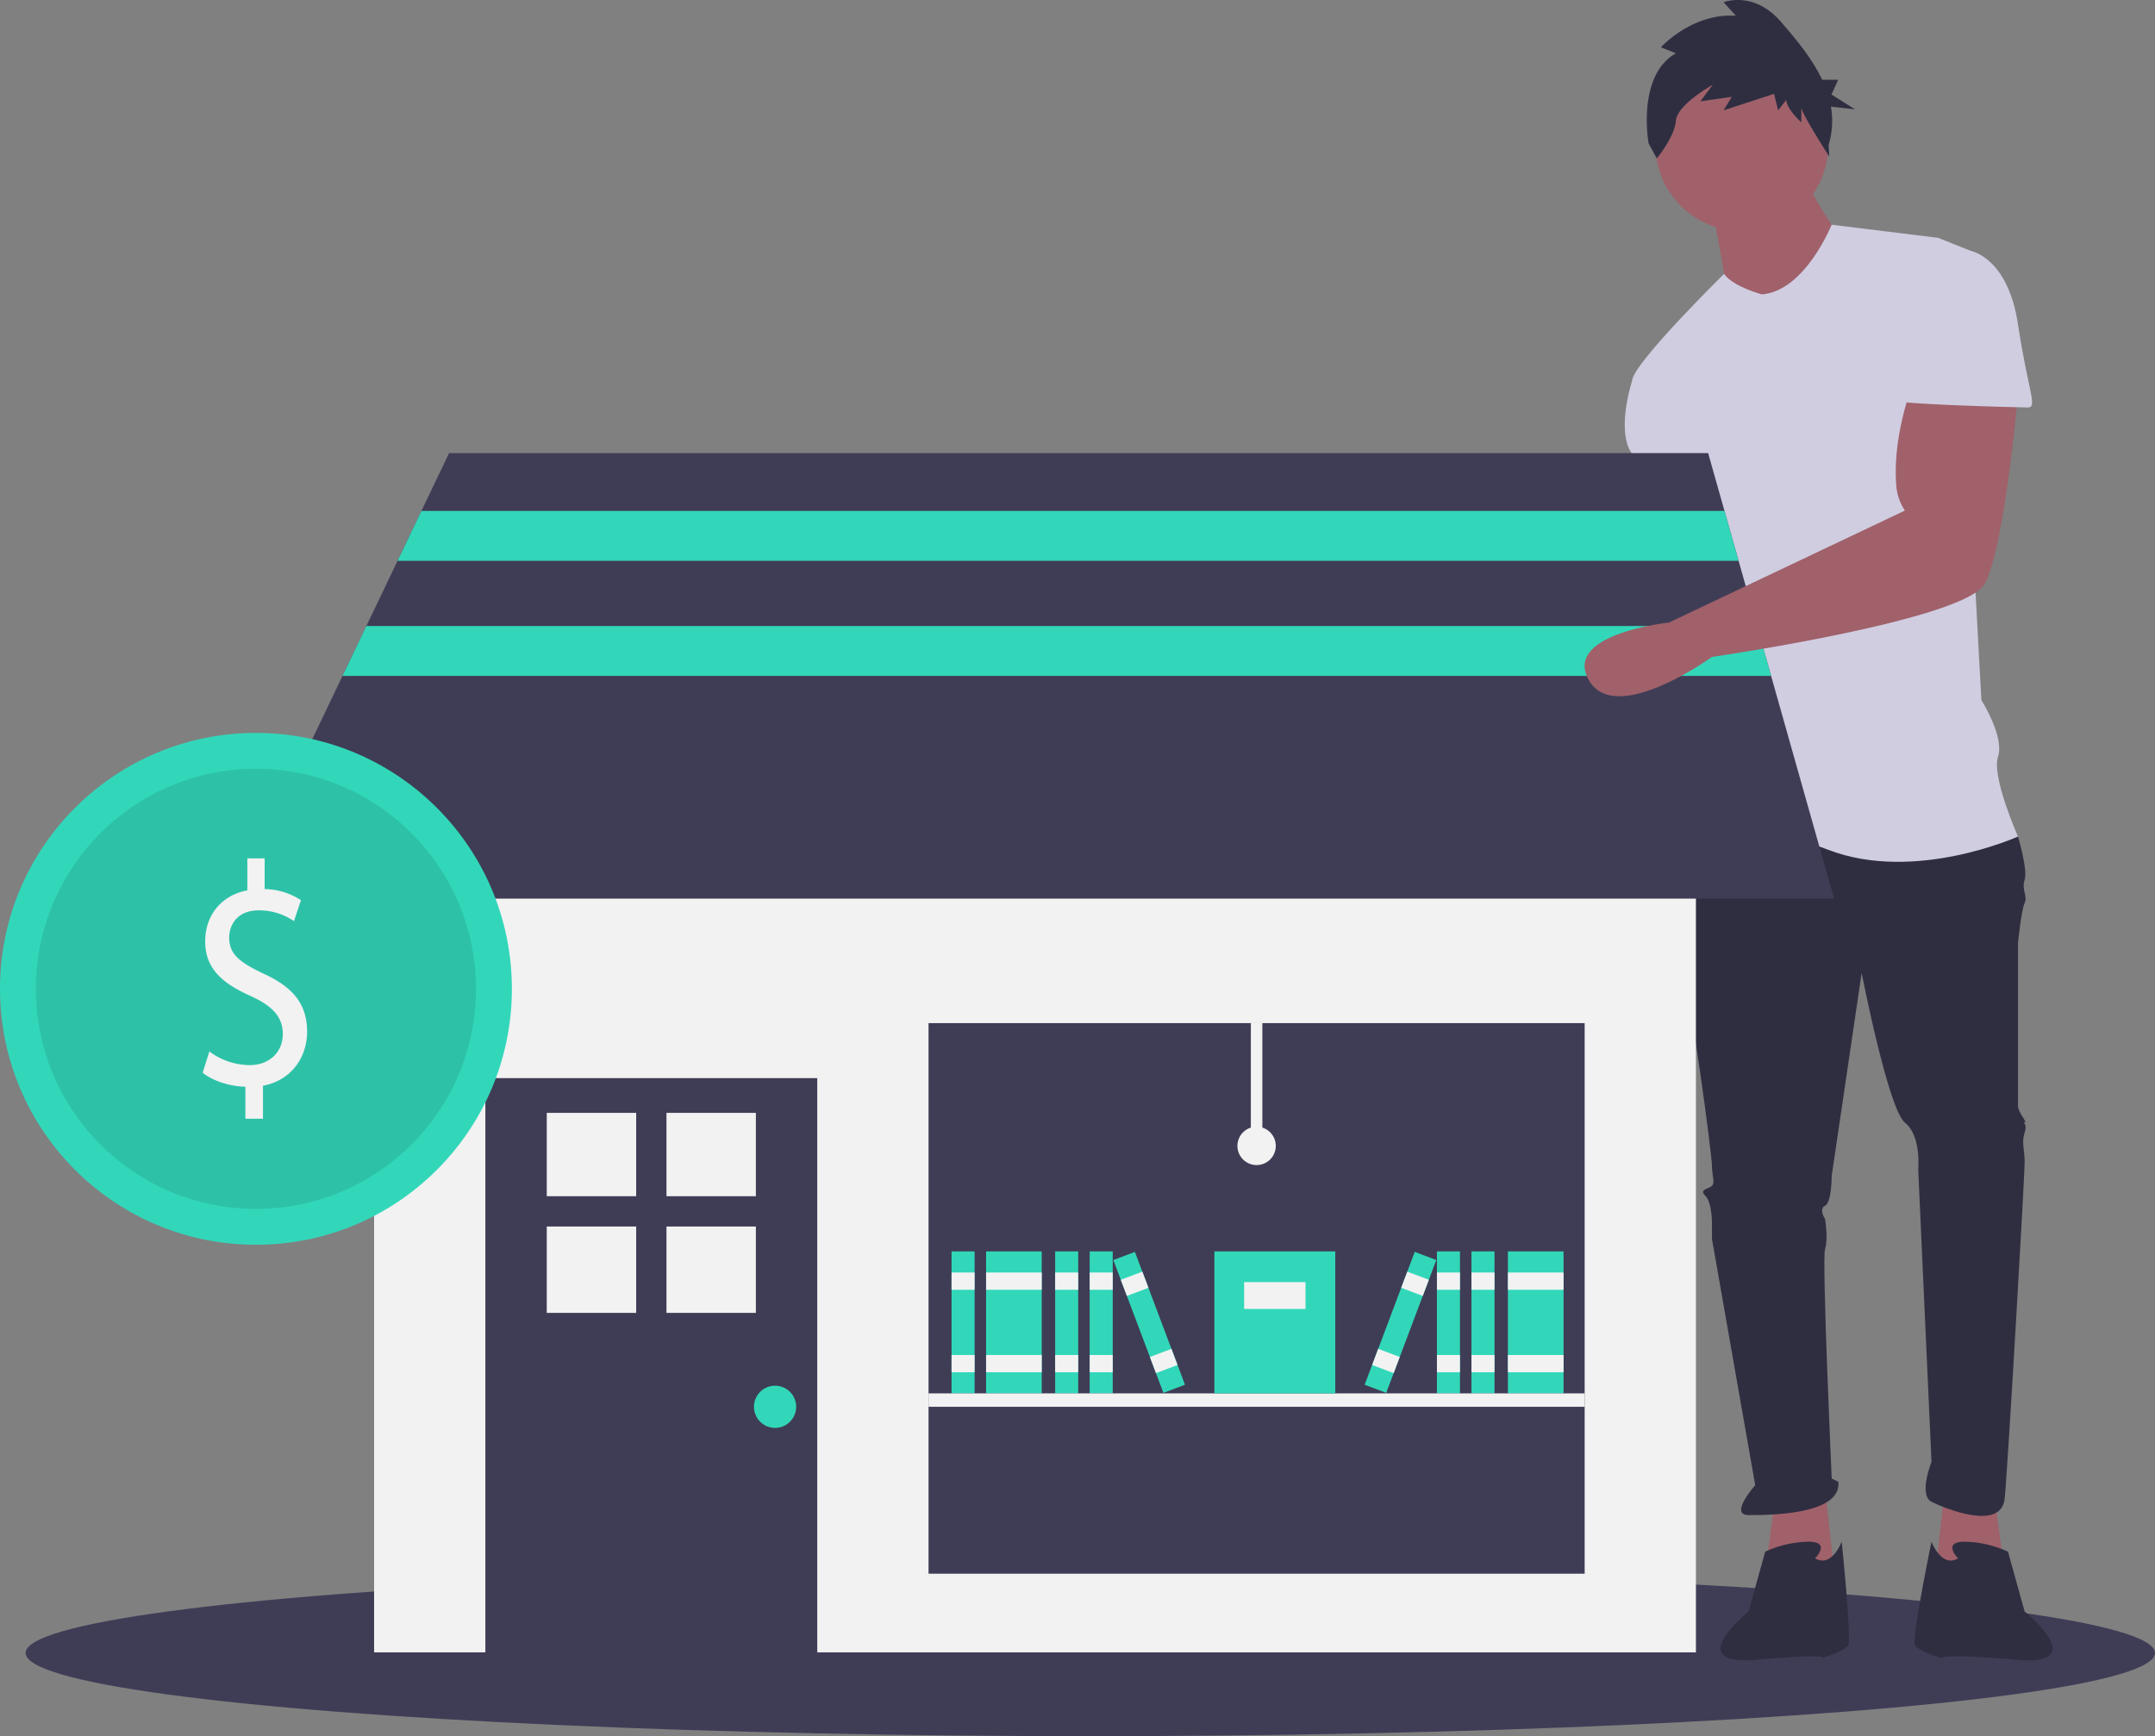 <?xml version="1.0" encoding="UTF-8"?> <svg xmlns="http://www.w3.org/2000/svg" id="b582dbfc-ed60-4217-aa06-1e10ec960023" data-name="Layer 1" width="842" height="678.376" viewBox="0 0 842 678.376"><rect x="0" y="0" width="842" height="678.376" fill="#808080" stroke="none"/><title>business_shop</title><ellipse cx="426" cy="645.876" rx="416" ry="32.5" fill="#3f3d56"></ellipse><polygon points="779.369 585.5 783.268 614.093 755.975 616.692 759.874 581.601 779.369 585.5" fill="#a0616a"></polygon><path d="M829.702,303.812s2.599,35.091,2.599,36.391S814.106,431.18,814.106,431.18s-25.993,49.387,0,48.088,18.195-46.788,18.195-46.788l27.293-75.381-11.697-53.286Z" transform="translate(-179 -110.812)" fill="#a0616a"></path><polygon points="693.591 585.5 689.692 614.093 716.985 616.692 713.086 581.601 693.591 585.5" fill="#a0616a"></polygon><path d="M842.698,428.581l-6.498,9.098s-3.899,38.99,0,51.987,11.697,72.781,11.697,76.68,1.3,6.498,0,7.798-5.199,1.3-2.599,3.899,2.599,10.397,2.599,10.397V594.938l16.896,96.175s-10.397,11.697-2.599,11.697,36.391,0,35.091-12.997l-2.599-1.3s-3.899-85.778-2.599-89.677,0-11.697,0-11.697-2.599-3.899,0-5.199,2.599-11.697,2.599-11.697l11.697-79.28s10.397,53.286,16.896,58.485,5.199,18.195,5.199,18.195l5.199,114.371s-5.199,12.997,0,15.596,27.293,11.697,28.593-1.3,7.798-126.068,7.798-131.266-1.3-7.798,0-11.697-1.3-3.899,0-3.899-2.599-3.899-2.599-6.498V479.268s1.3-12.997,2.599-15.596-1.3-5.199,0-9.098-2.599-16.896-2.599-16.896l-58.485-15.596Z" transform="translate(-179 -110.812)" fill="#2f2e41"></path><path d="M888.187,719.706s6.498-6.498-2.599-6.498a42.303,42.303,0,0,0-16.896,3.899l-6.498,23.394S835.55,761.945,865.442,759.346s25.344-.65,25.344-.65,9.098-2.599,10.397-5.199-2.599-40.29-2.599-40.29S894.685,723.605,888.187,719.706Z" transform="translate(-179 -110.812)" fill="#2f2e41"></path><path d="M944.072,719.706s-6.498-6.498,2.599-6.498a42.303,42.303,0,0,1,16.896,3.899l6.498,23.394s26.643,21.445-3.249,18.845-29.243-.65-29.243-.65-9.098-2.599-10.397-5.199,6.498-40.29,6.498-40.29S937.574,723.605,944.072,719.706Z" transform="translate(-179 -110.812)" fill="#2f2e41"></path><circle cx="680.594" cy="56.536" r="33.791" fill="#a0616a"></circle><path d="M847.897,192.041s5.199,25.993,5.199,29.892,22.094,15.596,22.094,15.596l24.694-31.192s-15.596-22.094-15.596-27.293Z" transform="translate(-179 -110.812)" fill="#a0616a"></path><path d="M867.392,225.832s-11.328-3.015-14.761-8.006c0,0-35.926,35.299-35.926,41.797l28.593,50.687s0,18.195,2.599,19.495,0,0,0,5.199-7.798,38.99-5.199,44.189,5.199,1.3,2.599,9.098-9.098,49.387-9.098,49.387,23.394-7.798,57.185,5.199,74.081-5.199,74.081-5.199-10.397-23.394-7.798-31.192-6.498-22.094-6.498-22.094l-6.498-119.569s9.098-53.286,2.599-55.886L936.274,203.738l-41.621-5.115S884.288,224.533,867.392,225.832Z" transform="translate(-179 -110.812)" fill="#d0cde1"></path><path d="M829.702,250.526l-12.997,9.098s-6.498,19.495,0,28.593,9.098,22.094,9.098,22.094l25.993-2.599Z" transform="translate(-179 -110.812)" fill="#d0cde1"></path><path d="M833.794,131.636l-5.862-2.347s12.256-13.493,29.308-12.32l-4.796-5.28s11.723-4.693,22.38,7.626c5.602,6.476,12.084,14.089,16.125,22.664h6.277l-2.62,5.769,9.17,5.769-9.412-1.036a31.921,31.921,0,0,1-.89,14.94l.252,4.56s-10.91-16.879-10.91-19.226v5.867s-5.862-5.28-5.862-8.8l-3.197,4.107-1.599-6.453-19.716,6.453,3.197-5.28-12.256,1.76,4.796-6.453s-13.854,7.627-14.387,14.08c-.533,6.453-7.46,14.666-7.46,14.666l-3.197-5.867S818.341,140.435,833.794,131.636Z" transform="translate(-179 -110.812)" fill="#2f2e41"></path><rect x="146.169" y="282.832" width="516.463" height="362.798" fill="#f2f2f2"></rect><rect x="189.645" y="421.256" width="129.678" height="226.374" fill="#3f3d56"></rect><rect x="213.632" y="434.837" width="34.932" height="32.563" fill="#f2f2f2"></rect><rect x="260.405" y="434.837" width="34.932" height="32.563" fill="#f2f2f2"></rect><rect x="213.632" y="479.241" width="34.932" height="33.748" fill="#f2f2f2"></rect><rect x="260.405" y="479.241" width="34.932" height="33.748" fill="#f2f2f2"></rect><circle cx="302.832" cy="549.684" r="8.245" fill="#32d7ba"></circle><rect x="362.799" y="399.767" width="256.357" height="215.13" fill="#3f3d56"></rect><polygon points="716.602 351.134 92.199 351.134 133.831 264.092 143.148 244.603 155.337 219.117 164.654 199.628 175.455 177.051 667.407 177.051 673.786 199.628 679.295 219.117 686.499 244.603 692.008 264.092 716.602 351.134" fill="#3f3d56"></polygon><rect x="371.794" y="488.967" width="8.995" height="55.469" fill="#32d7ba"></rect><rect x="371.794" y="497.213" width="8.995" height="6.746" fill="#f2f2f2"></rect><rect x="371.794" y="529.445" width="8.995" height="6.746" fill="#f2f2f2"></rect><rect x="385.286" y="488.967" width="21.738" height="55.469" fill="#32d7ba"></rect><rect x="385.286" y="497.213" width="21.738" height="6.746" fill="#f2f2f2"></rect><rect x="385.286" y="529.445" width="21.738" height="6.746" fill="#f2f2f2"></rect><rect x="412.271" y="488.967" width="8.995" height="55.469" fill="#32d7ba"></rect><rect x="412.271" y="497.213" width="8.995" height="6.746" fill="#f2f2f2"></rect><rect x="412.271" y="529.445" width="8.995" height="6.746" fill="#f2f2f2"></rect><rect x="425.764" y="488.967" width="8.995" height="55.469" fill="#32d7ba"></rect><rect x="425.764" y="497.213" width="8.995" height="6.746" fill="#f2f2f2"></rect><rect x="425.764" y="529.445" width="8.995" height="6.746" fill="#f2f2f2"></rect><rect x="623.503" y="599.779" width="8.995" height="55.469" transform="translate(-359.977 151.032) rotate(-20.654)" fill="#32d7ba"></rect><rect x="617.819" y="609.06" width="8.995" height="6.746" transform="translate(-355.023 148.058) rotate(-20.654)" fill="#f2f2f2"></rect><rect x="629.188" y="639.221" width="8.995" height="6.746" transform="translate(-364.93 154.007) rotate(-20.654)" fill="#f2f2f2"></rect><rect x="589.173" y="488.967" width="21.738" height="55.469" fill="#32d7ba"></rect><rect x="589.173" y="497.213" width="21.738" height="6.746" fill="#f2f2f2"></rect><rect x="589.173" y="529.445" width="21.738" height="6.746" fill="#f2f2f2"></rect><rect x="574.931" y="488.967" width="8.995" height="55.469" fill="#32d7ba"></rect><rect x="574.931" y="497.213" width="8.995" height="6.746" fill="#f2f2f2"></rect><rect x="574.931" y="529.445" width="8.995" height="6.746" fill="#f2f2f2"></rect><rect x="561.438" y="488.967" width="8.995" height="55.469" fill="#32d7ba"></rect><rect x="561.438" y="497.213" width="8.995" height="6.746" fill="#f2f2f2"></rect><rect x="561.438" y="529.445" width="8.995" height="6.746" fill="#f2f2f2"></rect><rect x="698.462" y="623.016" width="55.469" height="8.995" transform="translate(-296.133 974.883) rotate(-69.346)" fill="#32d7ba"></rect><rect x="728.508" y="607.936" width="6.746" height="8.995" transform="translate(-278.343 970.441) rotate(-69.346)" fill="#f2f2f2"></rect><rect x="717.138" y="638.096" width="6.746" height="8.995" transform="translate(-313.924 979.325) rotate(-69.346)" fill="#f2f2f2"></rect><rect x="362.799" y="544.437" width="256.357" height="5.247" fill="#f2f2f2"></rect><rect x="474.487" y="488.967" width="47.224" height="55.469" fill="#32d7ba"></rect><rect x="486.105" y="500.961" width="23.987" height="10.494" fill="#f2f2f2"></rect><rect x="488.729" y="399.767" width="4.497" height="47.973" fill="#f2f2f2"></rect><circle cx="490.977" cy="447.74" r="7.496" fill="#f2f2f2"></circle><polygon points="679.295 219.117 155.337 219.117 164.654 199.628 673.786 199.628 679.295 219.117" fill="#32d7ba"></polygon><polygon points="692.008 264.092 133.831 264.092 143.148 244.603 686.499 244.603 692.008 264.092" fill="#32d7ba"></polygon><path d="M925.877,262.223s-7.526,19.353-5.954,38.501a20.293,20.293,0,0,0,3.355,9.587h0L831.073,354.085s-41.662,4.313-31.264,22.509,48.088-9.098,48.088-9.098,98.775-14.296,106.573-28.593,12.997-74.081,12.997-74.081Z" transform="translate(-179 -110.812)" fill="#a0616a"></path><path d="M929.776,208.937h19.495s14.296,2.599,18.195,28.593,7.798,32.492,3.899,32.492-50.687-1.3-50.687-2.599S929.776,208.937,929.776,208.937Z" transform="translate(-179 -110.812)" fill="#d0cde1"></path><circle cx="100" cy="386.376" r="100" fill="#32d7ba"></circle><circle cx="100" cy="386.376" r="86" opacity="0.1"></circle><path d="M274.879,547.936V535.419c-6.327-.123-12.873-2.355-16.691-5.453l2.618-8.303a26.681,26.681,0,0,0,15.709,5.329c7.746,0,12.982-5.081,12.982-12.145,0-6.816-4.255-11.03-12.328-14.748-11.128-4.957-18-10.658-18-21.44,0-10.287,6.437-18.094,16.473-19.953V446.188h6.764v12.021A26.543,26.543,0,0,1,296.589,462.547l-2.728,8.18a24.107,24.107,0,0,0-13.746-4.214c-8.4,0-11.564,5.701-11.564,10.658,0,6.444,4.036,9.666,13.528,14.128,11.236,5.205,16.909,11.649,16.909,22.679,0,9.79-6,18.962-17.237,21.068v12.89Z" transform="translate(-179 -110.812)" fill="#f2f2f2"></path></svg> 